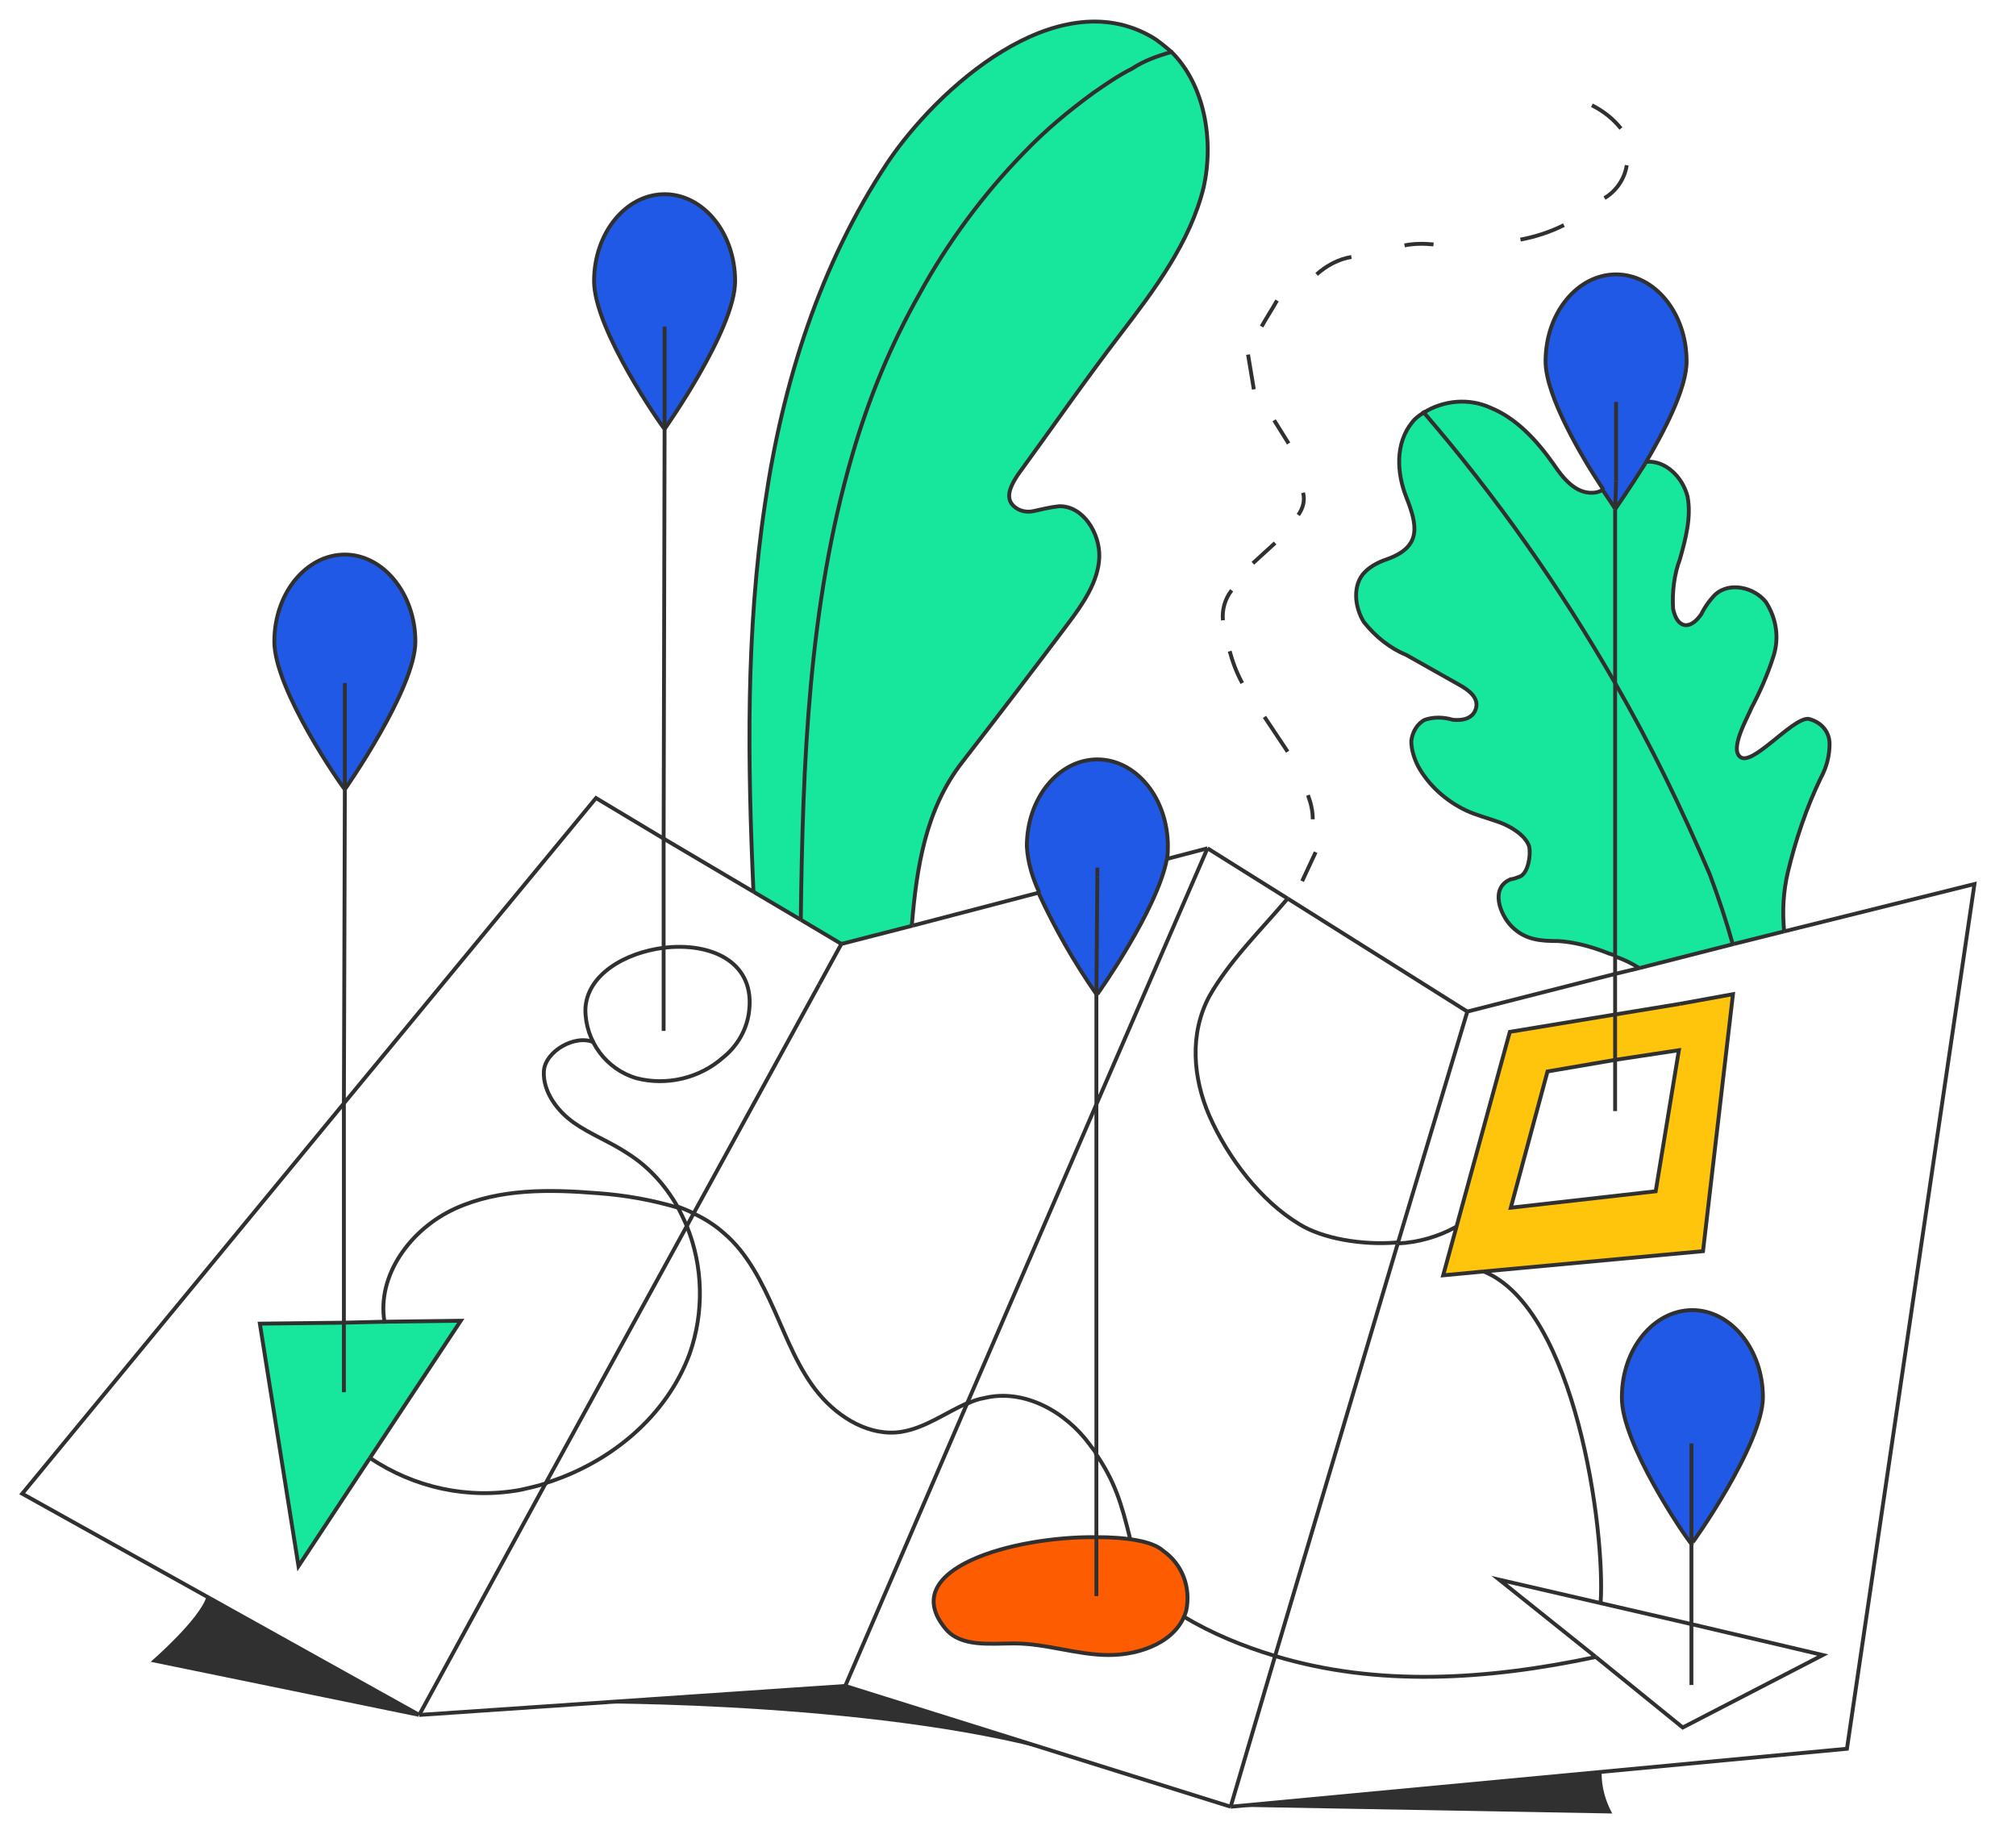 <?xml version="1.0" encoding="UTF-8"?> <!-- Generator: Adobe Illustrator 23.0.3, SVG Export Plug-In . SVG Version: 6.00 Build 0) --> <svg xmlns="http://www.w3.org/2000/svg" xmlns:xlink="http://www.w3.org/1999/xlink" id="Calque_1" x="0px" y="0px" viewBox="0 0 208.7 188.6" style="enable-background:new 0 0 208.7 188.6;" xml:space="preserve"> <style type="text/css"> .st0{fill:#16E79D;} .st1{fill:#2059E5;} .st2{fill:#FE5C00;} .st3{fill:#FFC50D;} .st4{fill:#303031;} .st5{fill:none;stroke:#303031;stroke-width:0.4;stroke-miterlimit:10;} .st6{fill:none;} </style> <title>picto-rezo-4-coul</title> <path class="st0" d="M78,92.4c-0.5-13.4-0.8-27,1.2-40.3c1.8-12.4,5.7-24.8,12.7-35.3c5.1-7.6,17.4-18.7,27.3-13 c5.1,3,6.8,9.9,5.5,15.6s-5.1,10.6-8.7,15.3s-7.1,9.6-10.6,14.4c-0.6,0.9-1.3,2.1-0.7,3c0.6,0.7,1.5,1,2.3,0.8 c0.8-0.2,1.7-0.4,2.6-0.5c2.6-0.1,4.4,2.7,4.2,5.3s-1.7,4.8-3.2,6.8c-3.6,4.9-7.3,9.6-11,14.4s-4.6,10.9-5.2,16.8 c-1.2,0.3-7.4,1.9-7.4,1.9L78,92.4z"></path> <path class="st1" d="M43,66.4c0,5-7.3,15.3-7.3,15.3s-7.3-10.4-7.3-15.3s3.3-9,7.3-9S43,61.5,43,66.4z"></path> <path class="st0" d="M184.7,96.3c-0.2-2,0-4,0.4-6c0.8-3.3,1.9-6.6,3.4-9.7c0.6-1.1,0.9-2.3,0.9-3.5c0-1.3-0.9-2.3-2.2-2.6 c-1.7-0.1-5.9,5.1-7.1,3.9c-1-0.9,0.8-4,1.2-5c0.9-1.7,1.7-3.5,2.3-5.4c0.6-1.9,0.3-3.9-0.8-5.6c-1.2-1.5-3.7-2.1-5.2-0.8 c-0.6,0.6-1.1,1.3-1.5,2.1c-1.2,1.7-2.5,1.4-2.9-0.6c-0.1-1.7,0.1-3.5,0.7-5.1c0.6-2.1,1.2-4.4,0.7-6.5s-2.7-4.1-4.8-3.5 c-1.8,0.6-3,2.8-4.9,2.9s-3.1-1.5-4.1-3c-1.7-2.4-3.8-4.7-6.5-5.8s-6.2-0.8-8.1,1.5s-1.6,5.3-0.6,7.8c1.1,2.8,1.6,5-1.8,6.3 c-0.9,0.3-1.8,0.7-2.5,1.4c-1.3,1.3-1.1,3.6-0.1,5.2c1.2,1.5,2.7,2.6,4.4,3.4l5.4,3.1c0.9,0.5,2,1.3,1.7,2.4s-1.4,1.3-2.4,1.2 c-1-0.3-2-0.3-2.9,0c-0.8,0.4-1.3,1.3-1.4,2.2c0,0.9,0.3,1.8,0.7,2.6c1.1,2,2.9,3.6,5,4.6c1.1,0.5,2.3,0.8,3.4,1.2s2.7,1.3,3.1,2.5 c0.2,0.9-0.1,2.7-0.9,3.1c-0.3,0.1-0.7,0.3-1,0.3c-2.2,0.9-1.1,3.7,0.1,4.9c1.4,1.4,3,1.5,4.8,1.5c1.6,0.1,3.1,0.5,4.5,1 c1.4,0.4,2.7,1,4,1.7C172.6,99.4,181.8,97.1,184.7,96.3z"></path> <path class="st1" d="M76.1,29.1c0,5-7.3,15.3-7.3,15.3S61.4,34,61.4,29.1s3.3-9,7.3-9S76.1,24.1,76.1,29.1z"></path> <path class="st2" d="M98,168.6c1.6,1.9,4.6,1.5,7.1,1.5c3.3,0,6.5,1.2,9.8,1.2s7.1-1.4,7.9-4.6c0.5-2.4-0.4-4.8-2.4-6.2 C115.9,156.9,90.8,160.1,98,168.6z"></path> <polygon class="st0" points="26.9,137 30.9,162.1 47.7,136.7 "></polygon> <path class="st3" d="M156.4,106.8l-7,25.2l26.9-2.5l3.2-26.6L156.4,106.8z M171.4,123.3l-15,1.7l3.8-14.1l13.6-2.2L171.4,123.3z"></path> <path class="st1" d="M174.6,37.4c0,5-7.4,15.3-7.4,15.3S160,42.3,160,37.4s3.3-9,7.3-9S174.6,32.4,174.6,37.4z"></path> <path class="st1" d="M120.9,87.6c0,5-7.3,15.3-7.3,15.3s-7.3-10.4-7.3-15.3s3.3-9,7.3-9C117.6,78.6,120.9,82.6,120.9,87.6z"></path> <path class="st1" d="M182.5,144.6c0,5-7.4,15.3-7.4,15.3s-7.3-10.4-7.3-15.3s3.3-9,7.3-9S182.5,139.6,182.5,144.6z"></path> <path class="st4" d="M43.4,177.7L15.6,172c0,0,5.1-4.4,5.8-6.8L43.4,177.7z"></path> <path class="st4" d="M60.9,176.3c0,0,31.7-0.2,50.5,5.7l-23.8-7.4L60.9,176.3z"></path> <path class="st4" d="M128,187l38.9,0.7c-0.7-1.3-1.1-2.7-1.1-4.2L128,187z"></path> <path class="st5" d="M94.4,95.7c0.5-5.9,1.4-11.9,5.2-16.8s7.4-9.6,11-14.4c1.5-2,3.1-4.3,3.2-6.8s-1.7-5.4-4.2-5.3 c-0.9,0.1-1.7,0.3-2.6,0.5c-0.9,0.2-1.8-0.1-2.3-0.8c-0.6-0.9,0.1-2.1,0.7-3c3.5-4.8,6.9-9.7,10.5-14.4s7.3-9.6,8.7-15.3 c1.1-4.9,0.1-10.7-3.4-14.1"></path> <path class="st5" d="M78,92.3c-0.6-13.4-0.8-26.9,1.2-40.2c1.8-12.4,5.7-24.8,12.7-35.3c5.1-7.6,17.4-18.7,27.3-13 c0.7,0.4,1.4,1,2.1,1.6"></path> <path class="st5" d="M82.9,95.2c0.2-16.2,0.8-32.5,5.3-48c1.7-5.9,4-11.5,7-16.8c2.9-5.3,6.6-10.3,10.8-14.6 c2.2-2.3,4.6-4.3,7.2-6.2c1.3-0.9,2.6-1.8,4-2.5c1.2-0.8,2.6-1.3,4-1.7"></path> <path class="st6" d="M121.2,5.4h0.2"></path> <path class="st5" d="M35.7,81.7L35.7,81.7c0,0,7.3-10.4,7.3-15.3s-3.3-9-7.3-9s-7.3,4-7.3,9S35.4,81.4,35.7,81.7"></path> <path class="st5" d="M147.4,42.7c-0.5,0.3-0.9,0.6-1.2,1c-1.8,2.2-1.6,5.3-0.6,7.8c1.1,2.8,1.6,5-1.8,6.3c-0.9,0.3-1.8,0.7-2.5,1.4 c-1.3,1.3-1.1,3.6-0.1,5.2c1.2,1.5,2.7,2.7,4.4,3.4l5.5,3.1c0.9,0.5,2,1.3,1.7,2.4s-1.4,1.3-2.4,1.2c-1-0.3-2-0.3-2.9,0 c-0.8,0.4-1.3,1.3-1.4,2.2c0,0.9,0.3,1.8,0.7,2.6c1.1,2,2.9,3.6,5,4.6c1.1,0.5,2.3,0.8,3.4,1.2s2.7,1.3,3.1,2.5 c0.2,0.9-0.1,2.7-0.9,3.1c-0.3,0.1-0.7,0.3-1,0.3c-2.2,0.9-1.1,3.7,0.1,4.9c1.4,1.4,3,1.5,4.8,1.5c1.6,0.1,3.1,0.5,4.5,1 c0.5,0.2,1,0.4,1.5,0.5"></path> <path class="st5" d="M167.2,99c0.9,0.3,1.7,0.7,2.5,1.2"></path> <path class="st5" d="M165.9,50.7c-0.3,0.2-0.7,0.3-1,0.3c-1.8,0.1-3.1-1.5-4.1-3c-1.7-2.4-3.8-4.7-6.5-5.8c-2.2-1-4.8-0.8-6.9,0.5"></path> <path class="st5" d="M184.7,96.4c-0.2-2.1-0.1-4.1,0.4-6.2c0.8-3.3,1.9-6.6,3.4-9.7c0.6-1.1,0.9-2.3,0.9-3.5c0-1.3-0.9-2.3-2.2-2.6 c-1.7-0.1-5.9,5.1-7.1,3.9c-1-0.9,0.8-4,1.2-5c0.9-1.7,1.7-3.5,2.3-5.4c0.6-1.9,0.3-3.9-0.8-5.6c-1.2-1.5-3.7-2.1-5.2-0.8 c-0.6,0.6-1.1,1.3-1.5,2.1c-1.2,1.7-2.5,1.4-2.9-0.6c-0.1-1.7,0.1-3.5,0.7-5.1c0.6-2.1,1.2-4.4,0.8-6.5c-0.5-2-2.3-3.8-4.3-3.6"></path> <path class="st5" d="M147.4,42.7c7.5,8.7,14.1,18.1,19.8,28"></path> <path class="st5" d="M147.4,42.7l-0.1-0.2"></path> <path class="st5" d="M167.2,70.7c3.7,6.4,6.9,13,9.8,19.8c0.9,2.4,1.7,4.8,2.4,7.3"></path> <path class="st5" d="M134.8,91.2l1.4-3"></path> <path class="st5" d="M135.4,82.3c0.3,0.8,0.5,1.6,0.5,2.5"></path> <path class="st5" d="M130.9,74.2l2.4,3.6"></path> <path class="st5" d="M127.3,67.4c0.3,1.1,0.7,2.2,1.3,3.3"></path> <path class="st5" d="M126.6,64.2c-0.1-1.1,0.2-2.2,0.9-3.1"></path> <path class="st5" d="M129.7,58.3l2.3-2.1"></path> <path class="st5" d="M134.4,53.3c0.5-0.7,0.7-1.5,0.5-2.3"></path> <path class="st5" d="M131.9,43.5l1.5,2.4"></path> <path class="st5" d="M129.2,36.7c0.2,1.2,0.4,2.4,0.6,3.6"></path> <path class="st5" d="M130.6,33.8c0.5-0.9,1.1-1.8,1.6-2.7"></path> <path class="st5" d="M136.3,28.4c1-0.9,2.3-1.6,3.6-1.8"></path> <path class="st5" d="M145.4,25.4c1-0.2,2-0.2,3-0.1"></path> <path class="st5" d="M157.4,24.8c1.6-0.3,3.1-0.8,4.5-1.5"></path> <path class="st5" d="M166.1,20.5c1.2-0.7,2.1-2,2.3-3.4"></path> <path class="st5" d="M164.8,10.9c1.2,0.6,2.2,1.4,3,2.4"></path> <line class="st5" x1="125" y1="87.8" x2="120.8" y2="88.9"></line> <polyline class="st5" points="68.7,86.8 61.7,82.6 35.6,114.2 "></polyline> <line class="st5" x1="82.9" y1="95.2" x2="87.1" y2="97.7"></line> <line class="st5" x1="94.5" y1="95.8" x2="87.1" y2="97.7"></line> <line class="st5" x1="68.7" y1="86.8" x2="78" y2="92.3"></line> <line class="st5" x1="107.5" y1="92.4" x2="94.5" y2="95.8"></line> <line class="st5" x1="169.7" y1="100.2" x2="179.5" y2="97.7"></line> <line class="st5" x1="184.7" y1="96.4" x2="179.5" y2="97.7"></line> <line class="st5" x1="82.9" y1="95.2" x2="78" y2="92.3"></line> <line class="st5" x1="167.2" y1="100.8" x2="151.9" y2="104.7"></line> <line class="st5" x1="125" y1="87.8" x2="133.3" y2="93"></line> <line class="st5" x1="167.2" y1="100.8" x2="169.7" y2="100.2"></line> <line class="st5" x1="43.4" y1="177.5" x2="87.5" y2="174.5"></line> <polyline class="st5" points="35.6,114.2 2.3,154.6 43.4,177.5 "></polyline> <polyline class="st5" points="184.7,96.4 204.4,91.5 191.2,181 127.4,187 "></polyline> <line class="st5" x1="151.9" y1="104.7" x2="133.3" y2="93"></line> <line class="st5" x1="87.5" y1="174.5" x2="127.4" y2="187"></line> <path class="st5" d="M68.8,44.4L68.8,44.4c0,0,7.3-10.3,7.3-15.3s-3.3-9-7.3-9s-7.3,4-7.3,9S68.5,44.1,68.8,44.4"></path> <line class="st5" x1="68.7" y1="98.1" x2="68.7" y2="106.7"></line> <line class="st5" x1="68.8" y1="44.4" x2="68.8" y2="33.8"></line> <line class="st5" x1="68.7" y1="86.8" x2="68.8" y2="44.4"></line> <line class="st5" x1="68.7" y1="98.1" x2="68.7" y2="86.8"></line> <line class="st5" x1="71.1" y1="126.9" x2="71.8" y2="125.6"></line> <line class="st5" x1="84.8" y1="101.9" x2="71.8" y2="125.6"></line> <line class="st5" x1="71.1" y1="126.9" x2="56.5" y2="153.5"></line> <line class="st5" x1="84.8" y1="101.9" x2="87.1" y2="97.7"></line> <line class="st5" x1="43.4" y1="177.5" x2="56.5" y2="153.5"></line> <line class="st5" x1="100.1" y1="145.3" x2="87.5" y2="174.5"></line> <line class="st5" x1="100.1" y1="145.3" x2="113.5" y2="114.3"></line> <line class="st5" x1="125" y1="87.8" x2="113.5" y2="114.3"></line> <line class="st5" x1="151.9" y1="104.7" x2="144.7" y2="128.7"></line> <line class="st5" x1="132" y1="171.4" x2="144.7" y2="128.7"></line> <line class="st5" x1="132" y1="171.4" x2="127.4" y2="187"></line> <path class="st5" d="M113.5,159.1c-8.6-0.1-20.8,3.3-15.6,9.5c1.6,1.9,4.6,1.5,7.1,1.5c3.3,0,6.5,1.2,9.8,1.2s7.1-1.4,8-4.6 c0.5-2.4-0.4-4.8-2.4-6.2C119.3,159.5,116.6,159.1,113.5,159.1"></path> <line class="st5" x1="35.6" y1="136.9" x2="39.8" y2="136.8"></line> <polyline class="st5" points="38.3,150.9 30.9,162.1 26.9,137 35.6,136.9 "></polyline> <polyline class="st5" points="38.3,150.9 47.7,136.7 39.8,136.8 "></polyline> <line class="st5" x1="35.6" y1="144.1" x2="35.6" y2="136.9"></line> <line class="st5" x1="35.7" y1="81.8" x2="35.7" y2="70.7"></line> <line class="st5" x1="35.6" y1="114.2" x2="35.7" y2="81.8"></line> <line class="st5" x1="35.6" y1="114.2" x2="35.6" y2="136.9"></line> <polyline class="st5" points="153.6,131.6 176.3,129.5 179.4,102.9 173.9,103.9 "></polyline> <line class="st5" x1="167.2" y1="105" x2="173.9" y2="103.9"></line> <polyline class="st5" points="167.2,109.7 160.2,110.9 156.4,125 171.4,123.3 173.8,108.7 167.2,109.7 "></polyline> <polyline class="st5" points="167.2,105 156.3,106.8 149.4,132 153.6,131.6 "></polyline> <path class="st5" d="M167.2,52.7L167.2,52.7c0,0,1.4-2,3.1-4.7"></path> <path class="st5" d="M170.3,48c2-3.4,4.3-7.8,4.3-10.6c0-5-3.3-9-7.3-9s-7.3,4-7.3,9c0,3.6,3.8,10,6,13.3"></path> <path class="st5" d="M165.9,50.7c0.8,1.2,1.3,1.9,1.3,2"></path> <line class="st5" x1="167.3" y1="49.8" x2="167.3" y2="41.6"></line> <line class="st5" x1="167.2" y1="109.7" x2="167.2" y2="115"></line> <line class="st5" x1="167.2" y1="105" x2="167.2" y2="109.7"></line> <line class="st5" x1="167.2" y1="52.7" x2="167.3" y2="49.8"></line> <line class="st5" x1="167.2" y1="99" x2="167.2" y2="70.7"></line> <line class="st5" x1="167.2" y1="70.7" x2="167.2" y2="52.7"></line> <line class="st5" x1="167.2" y1="99" x2="167.2" y2="100.8"></line> <line class="st5" x1="167.2" y1="100.8" x2="167.2" y2="105"></line> <path class="st5" d="M100.1,145.3c0.6-0.3,1.2-0.5,1.8-0.6c4.1-1,8.4,1.4,10.9,4.8c0.2,0.3,0.5,0.6,0.7,1"></path> <path class="st5" d="M117,159.3c-0.9-3.7-1.6-6-3.6-8.9"></path> <path class="st5" d="M71.8,125.6c1.1,0.5,2.2,1.2,3.1,2c2.5,2.1,4,5.2,5.3,8.1s2.5,6.1,4.6,8.6s5.3,4.4,8.5,3.9c2.5-0.4,4.6-2,6.9-3 "></path> <path class="st5" d="M71.8,125.6c-0.5-0.3-1.1-0.5-1.6-0.7"></path> <path class="st5" d="M70.2,125c-2.7-0.8-5.5-1.3-8.3-1.5c-5-0.4-10.2-0.5-14.8,1.6s-8.1,6.9-7.3,11.7"></path> <path class="st5" d="M39.8,136.8c0,0.1,0,0.2,0,0.2"></path> <path class="st5" d="M68.7,98.1c-4,0.5-8,2.8-8.1,6.4c0,3.3,2.2,6.2,5.3,7.1c3.1,0.8,6.5,0,8.9-2.1c1.4-1.1,2.4-2.7,2.7-4.5 C78.4,99.5,73.5,97.5,68.7,98.1"></path> <path class="st5" d="M61.5,107.9c-1.9-0.9-5.1,0.9-5.2,3s1.4,4.1,3.1,5.3s3.8,2,5.6,3.2c2.2,1.4,3.9,3.3,5.2,5.6"></path> <path class="st5" d="M71.1,126.9c-0.3-0.7-0.6-1.3-0.9-1.9"></path> <path class="st5" d="M38.3,150.9c4.6,3.1,10.2,4.3,15.6,3.3c0.9-0.2,1.8-0.4,2.7-0.7"></path> <path class="st5" d="M71.1,126.9c1.7,4.2,1.8,8.9,0.3,13.2c-2.4,6.5-8.2,11.3-14.9,13.4"></path> <path class="st5" d="M133.3,93c-2.7,3.2-6,6.4-8.1,10.1c-2.1,3.9-1.7,8.5,0,12.4c1.9,4.3,5.3,8.8,9.3,11.2c2.4,1.5,6.5,2.2,10.1,1.9 "></path> <path class="st5" d="M144.7,128.7c2.1-0.1,4.2-0.7,6-1.7"></path> <path class="st5" d="M107.5,92.4c1.7,3.7,3.7,7.2,6,10.5"></path> <path class="st5" d="M120.8,88.9c-1,5.3-7.2,14-7.2,14l0,0"></path> <path class="st5" d="M120.8,88.9c0.1-0.4,0.1-0.9,0.1-1.3c0-5-3.3-9-7.3-9s-7.3,4-7.3,9c0.1,1.7,0.6,3.3,1.3,4.8"></path> <line class="st5" x1="113.5" y1="159.1" x2="113.5" y2="150.4"></line> <line class="st5" x1="113.5" y1="102.9" x2="113.5" y2="114.3"></line> <line class="st5" x1="113.6" y1="89.8" x2="113.6" y2="90.8"></line> <line class="st5" x1="113.5" y1="159.1" x2="113.5" y2="165.2"></line> <line class="st5" x1="113.5" y1="150.4" x2="113.5" y2="114.3"></line> <line class="st5" x1="113.5" y1="102.9" x2="113.6" y2="90.8"></line> <path class="st5" d="M175.1,159.8L175.1,159.8c0,0.1,7.4-10.3,7.4-15.2s-3.3-9-7.3-9s-7.3,4-7.3,9 C167.8,149.3,174.4,159,175.1,159.8"></path> <line class="st5" x1="175.1" y1="168.1" x2="175.1" y2="174.4"></line> <line class="st5" x1="175.1" y1="168.1" x2="175.1" y2="159.8"></line> <line class="st5" x1="175.1" y1="159.8" x2="175.1" y2="149.4"></line> <polyline class="st5" points="175.1,168.1 188.7,171.3 174.2,178.8 165.2,171.5 "></polyline> <polyline class="st5" points="175.1,168.1 155.2,163.5 165.2,171.5 "></polyline> <path class="st5" d="M165.7,165.9c0.5-7.5-2.6-30.4-12.1-34.3"></path> <path class="st5" d="M132,171.4c-3.3-1-6.5-2.3-9.5-4.1"></path> <path class="st5" d="M165.2,171.5c-11.3,2.4-22.6,3.1-33.2-0.1"></path> </svg> 